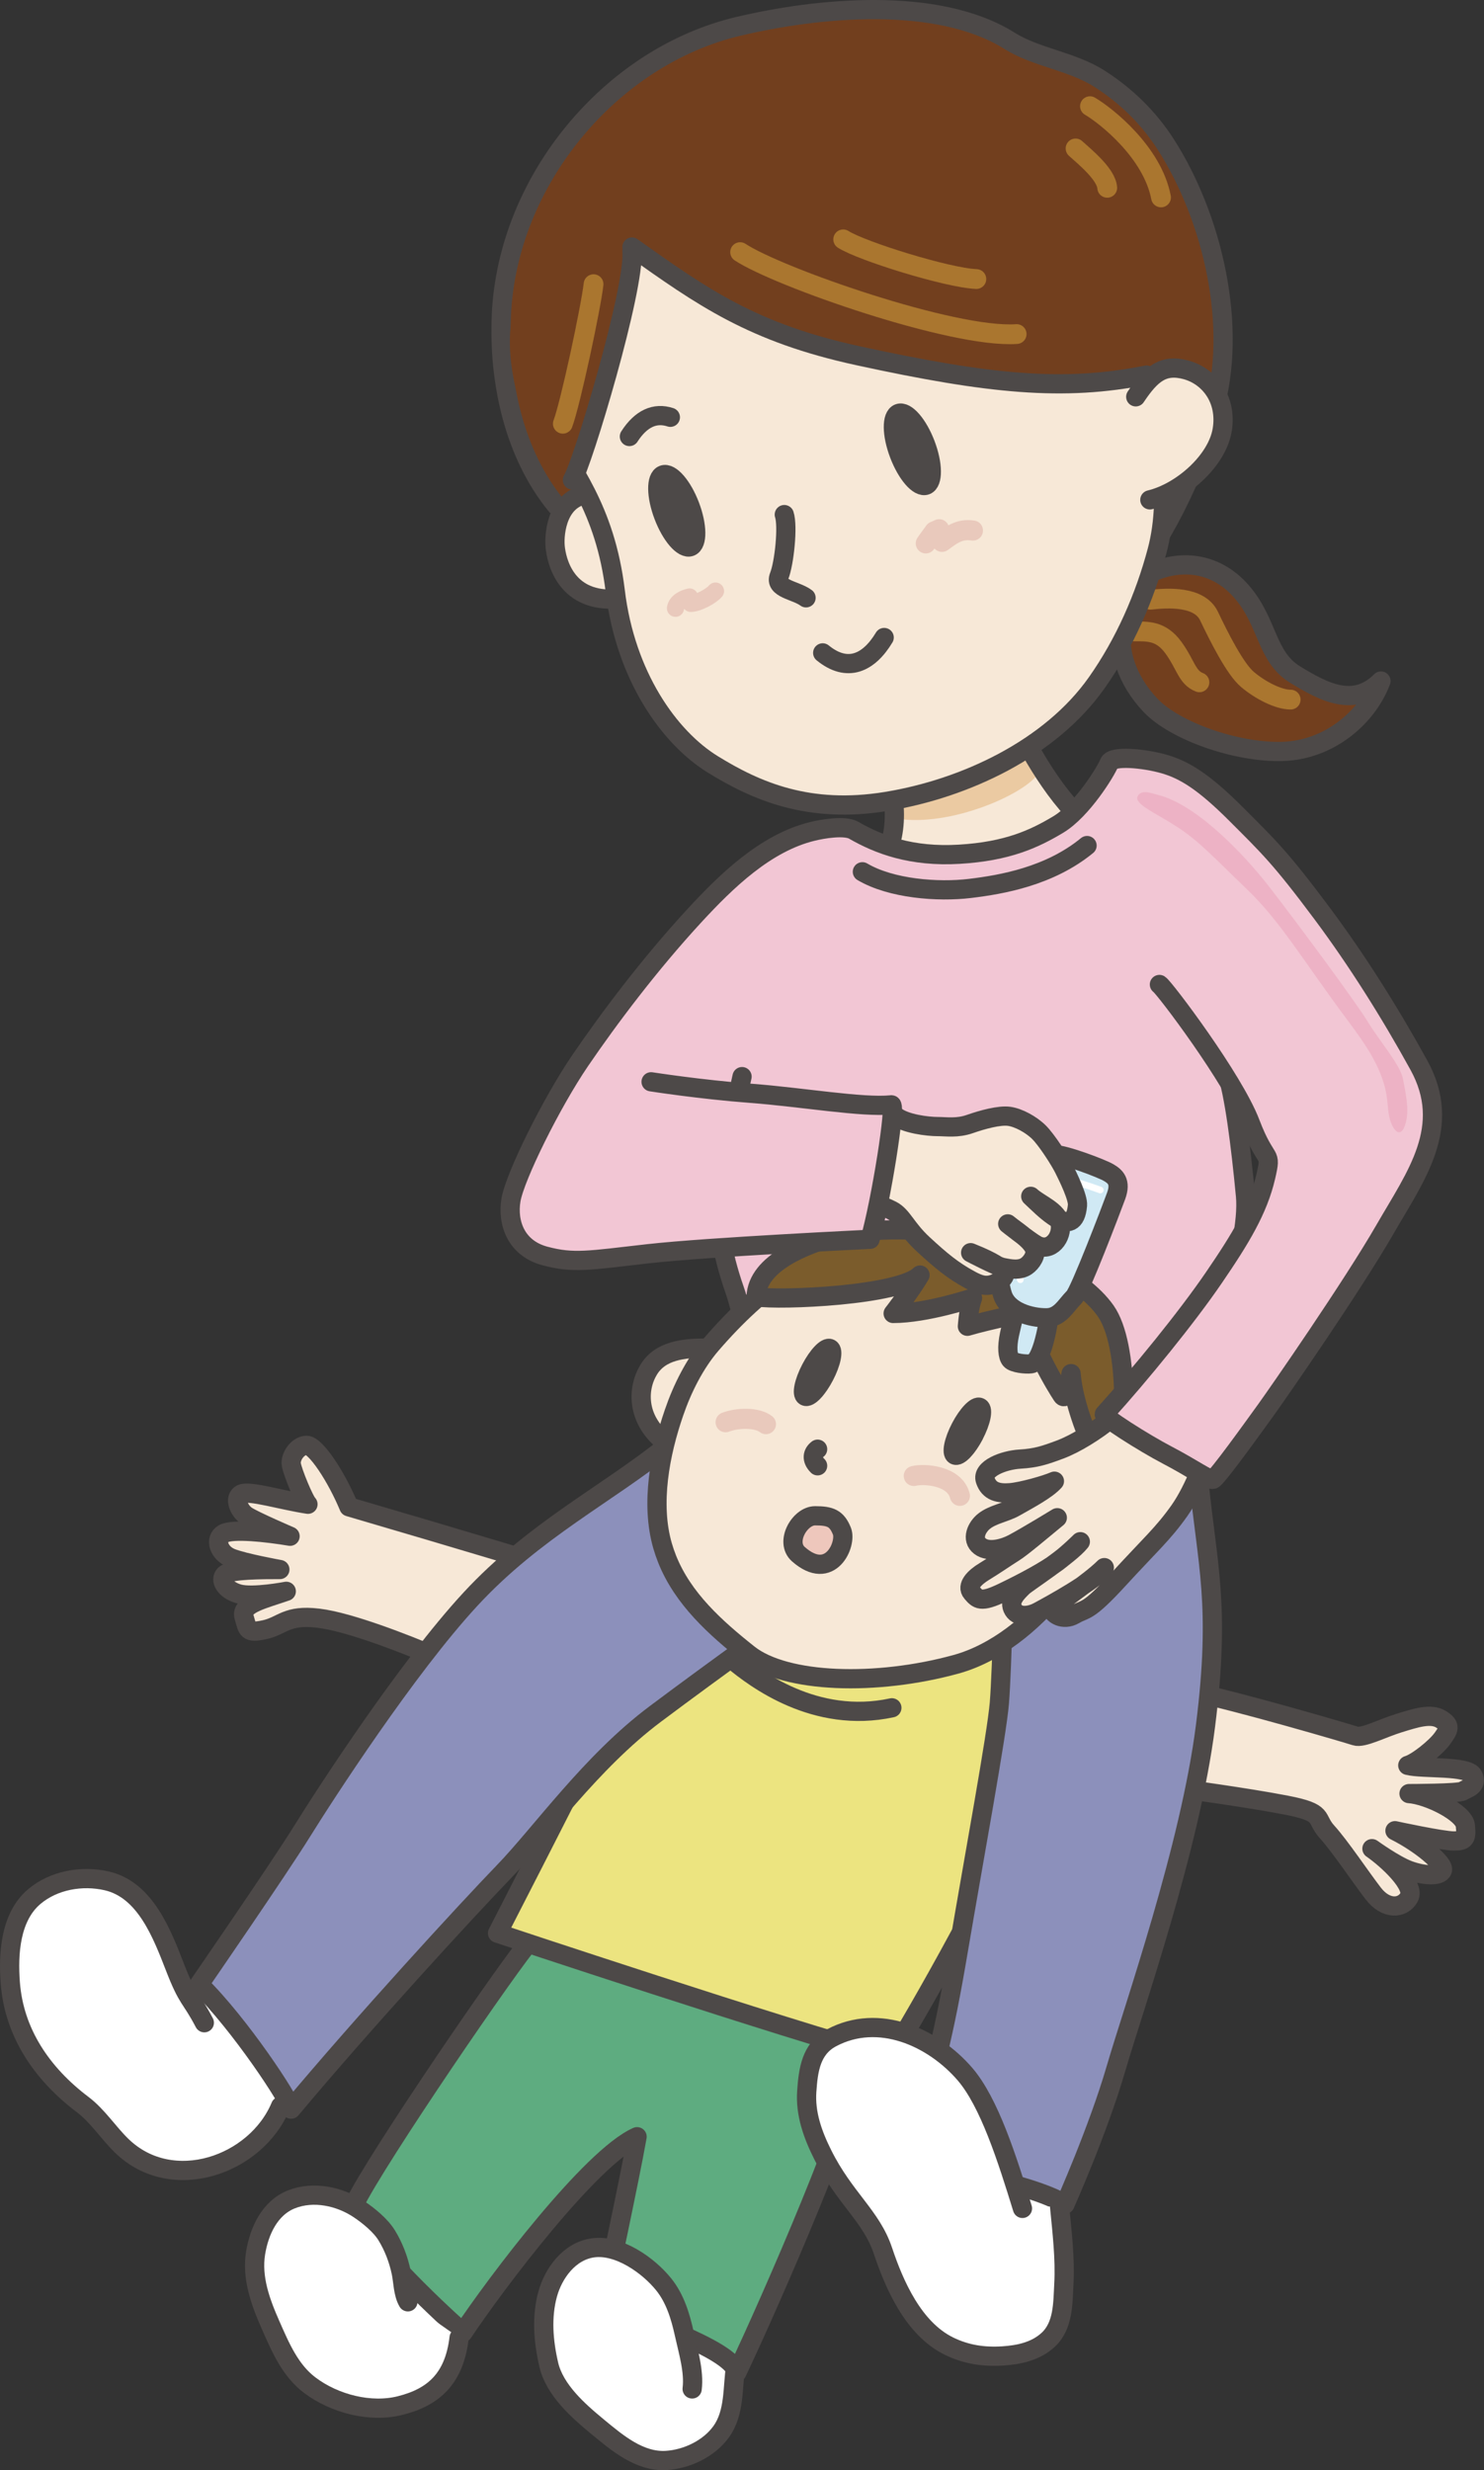 <?xml version="1.0" encoding="UTF-8"?>
<svg id="_レイヤー_1" data-name="レイヤー 1" xmlns="http://www.w3.org/2000/svg" viewBox="0 0 324.2 539.64">
  <rect x="0" y="0" width="324.2" height="539.64" fill="#333333" stroke="none"/>
  <defs>
    <style>
      .cls-1, .cls-2, .cls-3, .cls-4, .cls-5, .cls-6, .cls-7, .cls-8, .cls-9, .cls-10, .cls-11, .cls-12, .cls-13, .cls-14, .cls-15, .cls-16 {
        stroke-linecap: round;
        stroke-linejoin: round;
      }

      .cls-1, .cls-2, .cls-3, .cls-5, .cls-6, .cls-7, .cls-8, .cls-10, .cls-11, .cls-12, .cls-15, .cls-16 {
        stroke: #4d4948;
        stroke-width: 4.2px;
      }

      .cls-1, .cls-17 {
        fill: #f7e8d7;
      }

      .cls-2 {
        fill: #eec7bc;
      }

      .cls-3 {
        fill: #7b5c2c;
      }

      .cls-4 {
        stroke: #aa762f;
        stroke-width: 4.32px;
      }

      .cls-4, .cls-9, .cls-13, .cls-14, .cls-15 {
        fill: none;
      }

      .cls-5, .cls-18 {
        fill: #fff;
      }

      .cls-6 {
        fill: #8c90bb;
      }

      .cls-7 {
        fill: #ece480;
      }

      .cls-19 {
        fill: #e9a2b8;
        opacity: .55;
      }

      .cls-19, .cls-17, .cls-18, .cls-20, .cls-21, .cls-22 {
        stroke-width: 0px;
      }

      .cls-8, .cls-20 {
        fill: #723f1e;
      }

      .cls-9 {
        stroke-width: 3.75px;
      }

      .cls-9, .cls-14 {
        opacity: .59;
        stroke: #e0b4a9;
      }

      .cls-10 {
        fill: #5eac80;
      }

      .cls-21 {
        fill: #ebcaa2;
      }

      .cls-11 {
        fill: #4d4948;
      }

      .cls-12, .cls-22 {
        fill: #f2c6d4;
      }

      .cls-13 {
        stroke: #fff;
        stroke-width: 1.45px;
      }

      .cls-14 {
        stroke-width: 4.39px;
      }

      .cls-16 {
        fill: #d0e9f4;
      }
    </style>
  </defs>
  <g>
    <polyline class="cls-18" points="232.32 471.54 231.2 488.32 209.66 485.24 209.94 472.38 224.2 467.9"/>
    <polyline class="cls-18" points="146.66 506.5 160.5 512.58 157.57 526.43 141.21 522.65"/>
    <polyline class="cls-18" points="100.09 513.42 102.19 504.82 86.25 486.78 75.13 490.35 87.09 506.71"/>
    <polyline class="cls-18" points="37.37 440.21 47.44 430.78 62.12 456.58 59.82 461.82"/>
    <g>
      <path class="cls-8" d="M249.94,125.84c7.15-3.9,15.38-3.36,21.26,3.36,5.87,6.71,5.32,14.26,11.75,18.18,6.43,3.92,12.86,7.27,18.74,1.4-3.08,8.11-11.47,15.1-21.53,15.38-10.07.28-23.5-4.47-28.81-10.07-5.31-5.59-7.27-12.31-6.15-17.34,1.12-5.03,1.68-9.23,4.75-10.91Z"/>
      <path class="cls-4" d="M251.33,131.02c3.78-.42,10.7-.84,12.8,3.57,2.1,4.41,5.66,11.54,8.39,13.84,2.73,2.31,6.71,4.41,9.44,4.41"/>
      <path class="cls-4" d="M247.77,137.94c2.94,0,5.87-.21,8.6,3.57s2.94,6.5,5.66,7.55"/>
    </g>
    <path class="cls-17" d="M223.09,159.97c3.08,6.43,10.91,19.3,17.9,22.1-17.9,12.03-49.23,11.19-50.9,10.35,1.96-2.8,6.43-7.83,5.03-18.18"/>
    <path class="cls-21" d="M194.91,173.39l1.05,5.45c11.75,1.89,28.11-5.45,30.84-9.86.21-2.73-3.15-8.18-3.15-8.18"/>
    <path class="cls-15" d="M223.09,159.97c3.08,6.43,10.91,19.3,17.9,22.1-17.9,12.03-49.23,11.19-50.9,10.35,1.96-2.8,6.43-7.83,5.03-18.18"/>
    <path class="cls-10" d="M115.13,424.83c-7.27,9.23-36.92,52.86-38.32,58.18,5.87,10.35,24.33,26.57,24.33,26.57,7.27-10.91,27.97-38.32,38.04-42.79-1.68,9.51-7.27,35.52-7.27,35.52,6.71,4.48,27.41,10.35,29.09,15.94,7.55-15.94,26.01-58.18,27.41-69.92"/>
    <path class="cls-5" d="M100.3,510.7c-1.05,9.02-5.66,13.01-12.87,14.82-6.44,1.63-14.27-.33-19.74-4.44-4.34-3.26-6.46-8.36-8.59-13.18-2.19-4.96-4.15-10.27-3.25-15.77.78-4.75,3.08-9.76,7.78-11.64,4.85-1.94,10.61-.68,14.84,2.16,2.08,1.4,4.67,3.51,6,5.67,1.53,2.49,2.56,5.21,3.17,8.06.43,2,.4,4.69,1.47,6.48"/>
    <path class="cls-5" d="M160.71,516.85c-.71,4.78-.18,10.23-3.14,14.36-2.65,3.71-7.49,6.02-12,6.3-5.86.37-10.8-3.88-15.03-7.37-4.19-3.46-9.38-8.02-10.66-13.57-1.16-5.03-1.62-10.37-.23-15.41,1.27-4.6,4.75-9.37,9.87-10.09,5.62-.79,12.12,3.82,15.46,7.96,2.5,3.1,3.68,7.01,4.52,10.84.82,3.74,2.19,8.19,1.71,12.02"/>
    <polyline class="cls-22" points="131.91 245.83 159.32 211.71 253.85 194.37 287.41 229.05 251.06 242.47 131.91 257.58"/>
    <path class="cls-8" d="M121.56,110.46c-9.17-11.14-12.66-26.87-12.03-41.53,1.27-29.51,23.88-56.52,51.64-63.14,17.19-4.1,43.57-6.79,59.4,3.14,5.81,3.65,13.59,4.41,19.64,8.28,5.83,3.72,10.76,8.55,14.49,14.38,10.22,15.98,15.87,39.89,10.33,58.45-5.59,18.74-13.99,31.6-18.74,37.2"/>
    <path class="cls-1" d="M129.11,107.94c-7.27.28-8.11,8.39-7.83,11.47.28,3.08,2.24,11.75,12.59,11.47"/>
    <path class="cls-12" d="M162.11,235.2c-.84,3.78-.84,4.12-2.52,9.79-1.68,5.66-2.87,11.47-2.87,16.5s.84,11.96,3.78,20.35c2.94,8.39,9.86,43.21,9.86,43.21,14.68.63,88.31-7.97,88.31-7.97,5.45-20.56,14.47-44.68,13.43-55.8-1.05-11.12-2.52-22.65-4.2-27.27"/>
    <path class="cls-1" d="M119.88,93.4c4.61,9.02,12.31,17.34,14.54,35.8,2.24,18.46,11.75,31.88,21.26,37.76,9.51,5.87,20.98,10.91,38.04,8.11,17.03-2.79,35.74-11.51,45.89-25.93,6.1-8.66,10.47-18.64,13.17-28.78,3.31-12.41.82-29.34-5.92-43.18-15.94-32.72-23.78-43.35-47.55-46.71-23.77-3.36-43.91-4.47-57.06,5.03-13.14,9.51-29.09,44.75-22.37,57.9Z"/>
    <path class="cls-20" d="M123.52,106.41c.04-.07.07-.15.11-.23,3.9-8.04,8.86-23.76,10.8-31.24,1.96-7.55,4.05-19.02,4.2-20,3.92,2.66,9.93,7.83,19.72,12.45,9.79,4.61,22.09,8.81,34.68,11.33,12.59,2.52,26.29,4.06,33.84,4.76,7.55.7,18.46,0,21.4-.56s5.31-2.38,5.31-2.38c-3.08-13.01-11.19-46.43-32.72-53.56-21.54-7.13-41.25-8.67-56.92-6.71-15.66,1.96-34.96,12.31-40.13,20.56-5.17,8.25-10.77,22.52-12.03,29.09-1.26,6.57.7,16.36,2.66,20,1.96,3.64,9.13,16.43,9.13,16.43"/>
    <path class="cls-1" d="M248.12,86.69c3.36-5.03,6.01-7.27,11.05-5.87s8.95,6.43,7.83,13.14c-1.12,6.71-8.81,13.56-15.8,15.24"/>
    <path class="cls-15" d="M138.06,54.8c.7,8.25-10.77,46.43-13.01,50.06"/>
    <path class="cls-15" d="M138.06,53.97c15.38,10.91,26.29,18.74,49.5,23.77,28.53,6.19,44.75,7.83,62.93,4.2"/>
    <path class="cls-15" d="M171.34,112.42c.84,2.52,0,10.63-1.12,13.43-1.12,2.8,3.64,3.08,5.87,4.75"/>
    <path class="cls-11" d="M150.72,110.49c1.65,4.33,1.7,8.33.11,8.94-1.59.6-4.21-2.42-5.86-6.75-1.65-4.33-1.7-8.33-.11-8.94,1.59-.6,4.21,2.42,5.86,6.75Z"/>
    <path class="cls-11" d="M202.19,97.06c1.65,4.33,1.7,8.33.11,8.94-1.59.6-4.21-2.42-5.86-6.75-1.65-4.33-1.7-8.33-.11-8.94,1.59-.6,4.21,2.42,5.86,6.75Z"/>
    <path class="cls-15" d="M137.5,95.36c2.52-3.92,5.59-5.31,8.95-4.2"/>
    <path class="cls-15" d="M193.16,139.27c-3.36,5.59-8.05,7.75-13.43,3.36"/>
    <path class="cls-1" d="M94.43,361.62c-5.31-2.24-17.9-7.27-24.89-8.11-6.99-.84-7.83,1.68-11.75,2.52-3.92.84-3.64,0-4.48-2.8-.84-2.8,4.48-3.92,9.23-5.59,0,0-7.27,1.4-10.35.56-3.08-.84-4.2-3.08-3.08-4.2,1.12-1.12,8.39-1.12,12.03-1.12,0,0-7.83-1.4-10.63-2.52-2.8-1.12-3.64-4.2-1.68-5.31,1.96-1.12,9.51-.28,14.54.56,0,0-7.83-3.36-9.51-4.48-1.68-1.12-2.8-3.91-1.12-4.75s8.95,1.4,14.54,2.24c-.84-.84-3.36-6.99-3.64-8.67-.28-1.68,1.4-4.2,3.36-4.2s6.43,6.71,9.23,13.43c0,0,32.44,9.51,42.23,12.59"/>
    <path class="cls-1" d="M259.72,369.45c10.91,2.24,34.68,9.23,36.36,9.79,1.68.56,5.87-1.68,9.51-2.8,3.63-1.12,6.99-2.24,9.23-.84,2.24,1.4,1.68,2.24.28,4.2-1.4,1.96-5.59,5.31-7.55,5.87,3.36.84,13.15,0,14.26,2.24,1.12,2.24-1.4,2.8-2.24,3.36-.84.56-11.75.56-11.75.56,4.2.28,12.03,4.2,12.31,6.99.28,2.8,0,3.36-2.52,3.36s-12.86-2.24-12.86-2.24c5.59,2.8,10.91,7.27,10.35,8.67-.56,1.4-4.2,1.12-7.27,0-3.08-1.12-8.11-4.75-8.11-4.75,3.63,2.52,9.51,8.11,8.11,10.63-1.4,2.52-5.04,2.8-7.83-.84-2.8-3.64-7.27-10.35-10.07-13.43-2.8-3.08-.28-4.2-8.95-5.87-8.67-1.68-23.21-3.64-23.21-3.64"/>
    <path class="cls-7" d="M122.4,338.69c6.15,1.68,38.88,12.87,38.88,12.87,9.51,9.51,31.32,16.78,42.23,12.59,10.91-4.2,16.5-5.59,16.5-5.59,5.87,1.4,41.11,7.55,41.11,7.55-1.4,5.59-5.87,30.21-5.87,30.21-10.91.28-32.72-.28-32.72-.28-4.2,12.87-27.13,52.58-28.25,53.42-22.65-6.15-85.58-27.13-85.58-27.13,10.07-19.58,22.94-45.03,22.94-45.03-7.83-2.24-23.77-6.71-23.49-8.39.84-6.71,14.26-30.21,14.26-30.21Z"/>
    <path class="cls-15" d="M160.16,362.74c4.75,3.92,17.9,13.98,34.68,10.35"/>
    <path class="cls-6" d="M145.89,315.75c-13.15,10.63-29.09,18.46-43.07,33.56-13.98,15.1-31.88,42.79-36.92,50.9-5.03,8.11-22.37,33.28-22.37,33.28,8.95,8.81,19.79,25.31,20.07,27.27,15.66-18.74,38.39-43.49,46.5-51.88,8.11-8.39,18.99-23.9,33-34.4,13.43-10.07,31.05-22.65,31.05-22.65"/>
    <path class="cls-6" d="M261.96,323.87c1.68,17.62,4.75,26.57,1.4,53.14-3.36,26.57-15.66,61.53-19.58,74.96-3.91,13.43-11.12,29.58-11.12,29.58-7.06-4.68-33.91-9.44-33.91-9.44,5.59-21.26,7.27-26.29,10.63-46.15,3.36-19.86,8.39-46.99,8.95-53.98.56-6.99,1.4-33.28.28-35.52"/>
    <path class="cls-5" d="M223.37,482.45c-3.36-10.91-7.27-23.21-12.59-29.37-6.96-8.05-18.8-13.38-29.1-7.91-4.54,2.41-5.11,7.11-5.43,11.68-.35,4.92,1.3,9.5,3.48,13.85,4.75,9.51,10.63,13.43,13.15,20.98,2.45,7.35,6.63,17.01,14.4,20.84,3.76,1.85,7.63,2.43,11.79,2.16,3.57-.23,7.21-1.01,9.92-3.52,3.31-3.07,3.2-7.93,3.42-12.11.31-5.73-.4-11.46-.94-17.16"/>
    <g>
      <path class="cls-1" d="M154.28,294.5c-5.03,0-10.07.56-12.59,4.76-2.52,4.2-2.52,10.63,3.08,15.38"/>
      <path class="cls-1" d="M145.74,340.6c-.37-.93-.7-1.89-.99-2.88-2.68-9.26-.56-20.23,2.51-29.15,1.78-5.19,4.53-10.73,8.15-14.91,10.63-12.3,22.93-21.53,36.92-23.21,13.98-1.68,33.56,4.19,41.67,11.47,8.11,7.27,11.75,28.53,9.23,42.24-2.52,13.7-17.06,34.68-34.4,39.43-17.34,4.76-37.2,4.2-45.31-2.24-7.23-5.74-14.31-12.07-17.78-20.75Z"/>
      <path class="cls-15" d="M178.62,316.59c-1.12.84-1.4,2.24,0,3.63"/>
      <path class="cls-2" d="M174.42,339.53c-3.01-2.65.28-8.39,3.64-8.39s4.75.56,5.87,3.36c1.12,2.8-2.52,11.19-9.51,5.03Z"/>
      <path class="cls-15" d="M180.1,300.59c-1.5,2.88-3.38,4.86-4.2,4.43-.82-.43-.27-3.11,1.23-5.98,1.5-2.88,3.38-4.86,4.2-4.43.82.43.27,3.11-1.23,5.98Z"/>
      <path class="cls-15" d="M212.83,313.45c-1.5,2.87-3.38,4.86-4.21,4.43-.82-.43-.27-3.11,1.23-5.99,1.5-2.87,3.38-4.86,4.2-4.43.82.43.27,3.11-1.23,5.98Z"/>
      <path class="cls-3" d="M165.19,283.31c5.31.84,31.32-.28,35.8-4.76-1.96,3.36-5.87,8.39-5.87,8.39,7.27,0,17.34-3.36,17.34-3.36-.84,2.24-1.12,6.16-1.12,6.16,4.75-1.4,13.14-3.08,13.14-3.08,0,6.15,6.43,16.5,7.55,18.18,1.12,1.68,1.96-4.76,1.96-4.76.84,10.63,8.95,24.89,8.95,24.89,3.36-9.51,3.92-31.05-1.4-38.6-5.32-7.55-19.02-13.99-30.21-16.22-11.19-2.24-23.21-1.68-29.09,0-5.87,1.68-16.78,5.59-17.06,13.15Z"/>
    </g>
    <path class="cls-1" d="M242.94,309.74c-3.57,2.94-7.97,5.66-11.33,6.92s-5.24,1.89-8.81,2.1c-3.57.21-8.39,2.1-7.55,4.61.84,2.52,2.94,2.94,5.45,2.73,2.52-.21,7.76-1.68,9.65-2.52-1.68,1.89-5.66,3.99-8.6,5.66-2.09,1.2-4.83,1.57-6.73,3.06-1.63,1.27-2.93,3.96-.91,5.5,1.93,1.47,5.34.42,7.22-.58,3.15-1.68,9.65-5.66,9.65-5.66-3.57,2.94-7.76,6.5-9.44,7.55s-4.41,2.94-6.5,4.2c-2.1,1.26-3.99,3.15-2.73,4.61,1.26,1.47,1.89,2.31,6.71,0,4.82-2.31,9.44-4.82,11.96-6.71,2.52-1.89,5.03-4.41,5.03-4.41-2.31,2.94-11.75,9.02-12.59,9.86-1.15,1.15-3,2.86-2.2,4.69.98,2.25,3.89,1.66,5.56.76,2.73-1.47,12.38-6.71,14.47-9.65-3.36,3.36-11.33,8.39-11.33,9.23s2.31,2.52,4.82,1.05,2.73-.21,9.65-7.76,9.65-9.86,13.22-14.89c3.57-5.03,6.08-12.8,6.08-12.8"/>
    <g>
      <path class="cls-16" d="M228.96,287.38c.33,1.06-.69,5.37-1.29,7.1-.6,1.73-1.33,3.31-2.44,3.46-1.12.16-3.85-.14-4.46-.9-.61-.76-.85-2.64-.23-5.55.65-3,1.47-5.92,1.47-5.92"/>
      <path class="cls-16" d="M230.3,252.24c2.21-.08,10.44,3.06,11.87,3.91,1.43.84,2.83,1.96,1.65,5.15-1.17,3.19-7.91,20.81-9.15,22.07-1.88,1.9-3.11,4.51-6.08,4.52-3.39.02-8.44-1.34-9.6-5.11-.92-3-1.23-6.49.66-12.49,1.89-6.01,6.04-17.57,7.07-18.15,1.03-.58,2.61.14,3.58.11Z"/>
      <path class="cls-13" d="M240.37,259.97c-3.02-1.11-5.56-1.83-6.83-2.18-1.27-.36-2.49-.45-3.09.03-.6.48-1.35-.45-2.83,3.2-1.48,3.65-3.9,10.82-4.24,12.02-.34,1.2-.95,4.92-.48,6.53"/>
    </g>
    <path class="cls-1" d="M195.54,243.73c2.1,1.82,7.27,2.38,9.23,2.38s4.34.42,7.13-.56c2.8-.98,6.43-1.96,8.53-1.68,2.1.28,4.89,1.82,6.57,3.5s4.47,6.01,5.45,7.97c.98,1.96,3.08,6.29,2.94,7.97-.67,8.02-7.62.41-10.21-1.96,1.93,1.77,5.89,3.12,6.43,6.02.53,2.81-1.99,6.35-5.17,4.61-1.54-.84-6.29-4.61-6.29-4.61,1.6,1.35,5.01,3.39,5.81,5.39.55,1.38-.62,3.05-1.69,3.81-1.51,1.06-3.52.66-5.23.31-1.4-.28-6.99-3.22-6.99-3.22,2.14.86,4.95,2.06,6.76,3.47,1.77,1.38-.27,2.83-1.62,3.34-1.92.73-3.4.13-5.14-.8-3.92-2.1-6.57-4.34-10.35-7.83-3.78-3.49-4.48-6.15-6.85-7.41-2.38-1.26-6.57-2.38-6.57-2.38"/>
    <path class="cls-12" d="M253.29,215.07c1.05.63,16.22,20.7,19.86,30.28,3.55,9.34,4.74,5.79,3.36,11.75-1.68,7.2-5.45,13.43-11.33,22.03-5.87,8.6-15.94,20.98-23.91,29.79-.63.42,8.6,6.29,13.84,9.02s9.02,5.45,9.86,5.24,8.81-11.33,11.54-15.1c2.73-3.78,18.88-27.06,26.01-39.44,6.8-11.8,14.91-22.42,7.45-35.95-6.22-11.3-13.37-22.71-21.08-33.06-9.23-12.38-11.75-14.68-18.88-21.82-7.13-7.13-11.33-9.65-15.73-10.91-4.41-1.26-11.33-1.89-11.96-.21-.63,1.68-5.87,10.28-11.12,13.43-5.24,3.15-11.12,5.87-21.61,6.5-10.49.63-17.62-2.1-23.08-5.24-1.99-1.13-6.82-.29-8.95.23-10.31,2.48-18.9,10.89-25.87,18.44-9.86,10.7-18.67,22.45-24.96,31.67-6.29,9.23-14.26,25.38-15.1,30.42-.84,5.03,1.12,10.56,7.41,12.24s9.58.98,22.58-.49c13.01-1.47,48.46-3.15,48.46-3.15,2.31-7.97,5.87-30,4.61-29.37-6.29.63-19.51-1.68-30.63-2.52-11.12-.84-21.82-2.52-21.82-2.52"/>
    <path class="cls-5" d="M44.64,441.89c-3.08-5.87-3.5-4.61-6.43-12.17-2.81-7.22-6.45-16.88-14.88-18.82-5.41-1.24-11.57-.18-15.85,3.44-5.23,4.42-5.72,12.46-5.23,18.85.83,10.87,6.87,19.83,15.83,26.59,3.27,2.47,5.6,6.18,8.54,9.02,11.04,10.67,29.32,4.18,34.67-8.67"/>
    <path class="cls-4" d="M161.69,55.08c8.25,5.45,46.57,18.88,60.41,17.9"/>
    <path class="cls-4" d="M184.21,52.29c3.92,2.52,22.66,8.39,29.09,8.67"/>
    <path class="cls-4" d="M129.67,62.08c-.56,5.03-5.03,26.01-6.71,30.49"/>
    <path class="cls-4" d="M238.12,23.2c3.57,2.1,13.63,10.07,15.52,19.93"/>
    <path class="cls-4" d="M234.97,32.43c2.1,1.89,6.71,5.66,6.92,8.6"/>
    <path class="cls-19" d="M253.01,173.67c8.25,2.06,18.43,12.53,24.33,20.14,6.29,8.11,19.04,25.37,21.4,29.3,2.52,4.2,7.2,9.51,7.76,12.59.53,2.92,1.42,6.52.64,9.46-1.16,4.4-3.17,1.29-3.67-1.37-.31-1.67-.33-3.37-.65-5.04-1.14-5.95-4.88-11.09-8.42-15.85-9.79-13.14-14.61-21.54-21.89-28.53-7.27-6.99-10.56-10.63-15.31-13.7-4.75-3.08-9.51-5.03-8.67-6.71s3.36-.56,4.48-.28Z"/>
    <path class="cls-15" d="M188.4,190.45c6.29,3.71,16.5,4.48,23.49,3.64,6.99-.84,17.41-2.66,25.59-9.37"/>
  </g>
  <path class="cls-14" d="M202.25,118.71c.51-.76,1.54-2.1,1.9-2.64.34-.12.76-.31,1.02-.45-.15.97.45,1.87.62,2.75,1.9-1.33,3.6-2.94,6.76-2.47"/>
  <path class="cls-9" d="M147.57,132.88c.23-1.46,1.85-2.18,3.07-2.46,0,.46.27,1.05.29,1.4,1.58-.04,4.4-1.55,5.38-2.69"/>
  <path class="cls-14" d="M158.52,310.7c2.52-.98,6.85-1.12,8.81.42"/>
  <path class="cls-14" d="M199.63,322.44c2.24-.56,8.95-.14,10.07,4.34"/>
</svg>